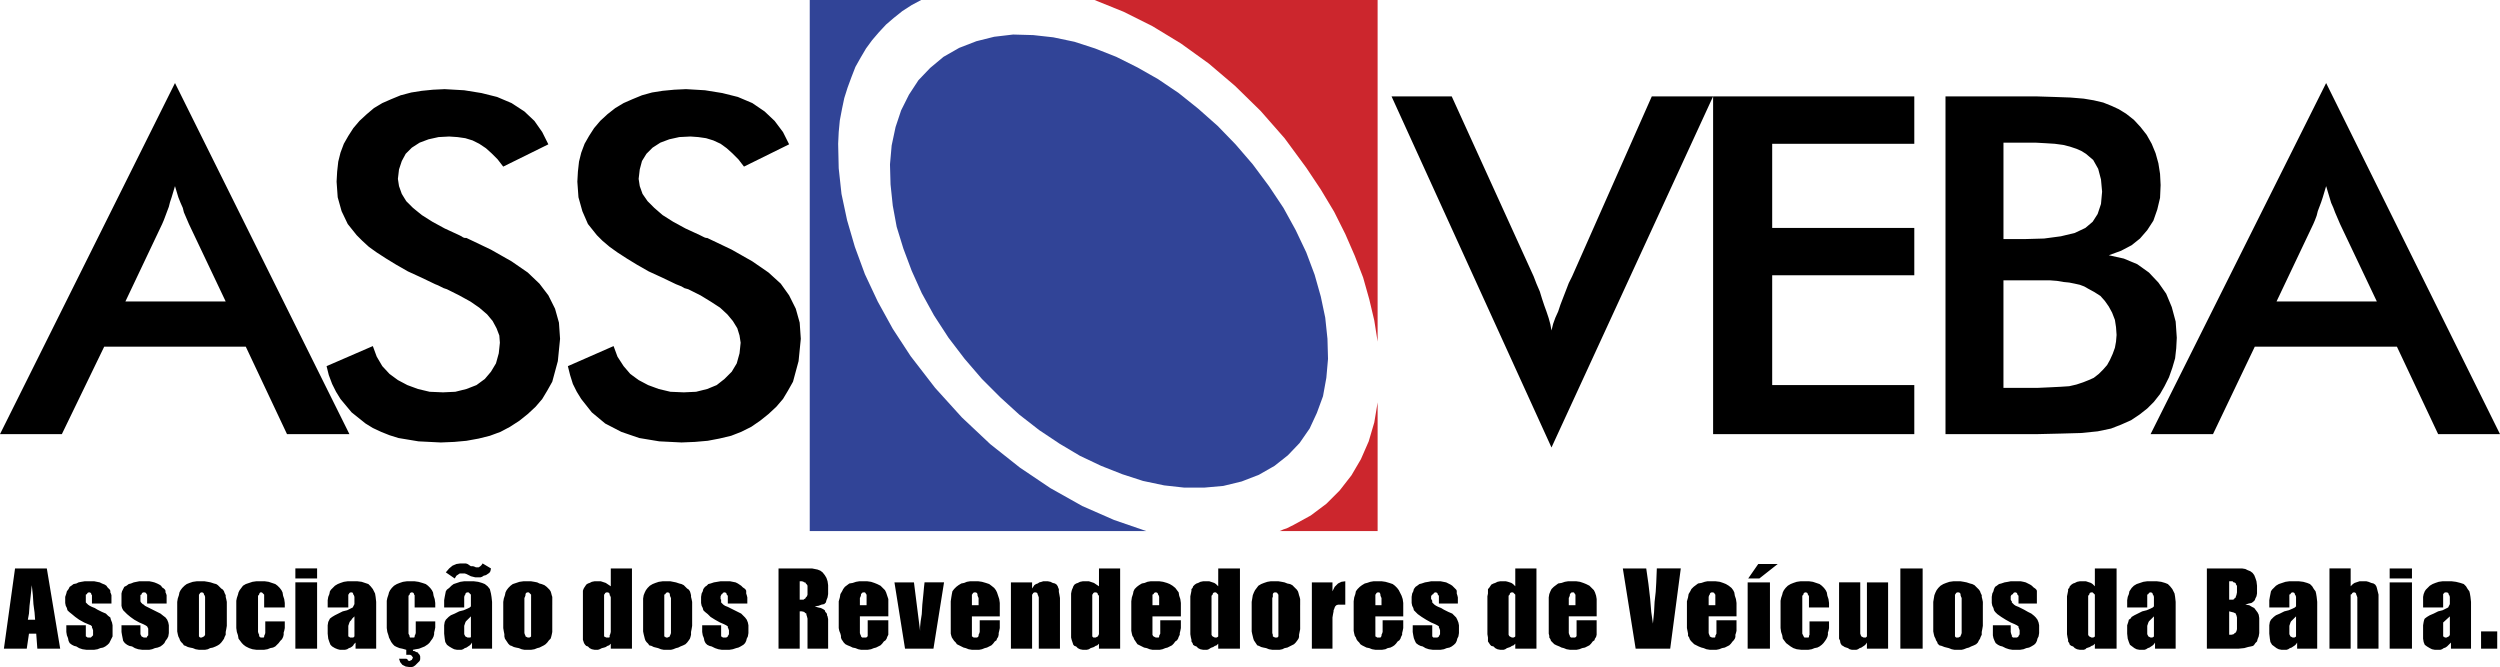 <!--?xml version="1.0" standalone="no"?--><svg xmlns="http://www.w3.org/2000/svg" viewBox="0 0 492.578 131.435"><title>Assoveba - SVG vector logo - www.oklogos.com</title><g fill-rule="evenodd" clip-rule="evenodd"><path d="M24.706 59.403H44.47L37.223 44.14l-.329-.769-.33-.769-.33-.769-.219-.879-.439-.988-.439-1.098-.33-1.098-.33-1.099-.329 1.099-.33 1.098-.329.988-.22.878-.33.878-.329.878-.33.878-.33.769-7.244 15.266zm31.843 26.134l-8.125-17.239h-27.89l-8.345 17.239H0L34.478 16.36l34.369 69.177H56.549zm7.796-13.396l9.114-3.953.769 2.086 1.098 1.867 1.427 1.537 1.647 1.208 1.866.988 2.086.769 2.306.549 2.635.11 2.416-.11 2.196-.549 1.976-.769 1.647-1.208 1.208-1.428.988-1.646.549-1.977.22-2.086-.11-1.428-.549-1.428-.769-1.427-1.098-1.318-1.537-1.317-1.757-1.208-2.196-1.208-2.416-1.208-.659-.219-.659-.33-.439-.22-.548-.218-2.745-1.317-2.635-1.208-2.306-1.318-1.977-1.208-1.867-1.208-1.537-1.098-1.317-1.208-1.099-1.098-1.757-2.196-1.208-2.525-.769-2.745-.22-3.074.11-1.977.22-1.977.439-1.757.659-1.757.878-1.537.988-1.537 1.208-1.428 1.427-1.318 1.428-1.208 1.647-.988 1.757-.769 1.867-.769 2.086-.549 2.086-.33 2.196-.219 2.306-.11 3.843.22 3.404.549 3.075.769 2.854 1.208 2.525 1.647 1.977 1.867 1.537 2.196 1.208 2.416-8.894 4.392-1.098-1.428-1.208-1.208-1.098-.988-1.317-.878-1.318-.659-1.427-.439-1.537-.22-1.647-.11-2.086.11-1.976.439-1.757.659-1.537.988-1.208 1.208-.769 1.427-.547 1.648-.22 1.867.22 1.427.548 1.538.878 1.427 1.318 1.317 1.757 1.428 2.086 1.318 2.416 1.317 2.854 1.318.439.22.329.219.33.11h.33l4.831 2.306 4.062 2.306 3.185 2.196 2.306 2.196 1.757 2.306 1.318 2.636.769 2.745.22 3.185-.439 4.392-1.099 4.062-.988 1.757-.988 1.647-1.318 1.537-1.537 1.428-1.647 1.317-1.867 1.208-1.867.988-2.086.769-2.196.549-2.415.439-2.416.22-2.635.109-2.196-.109-2.196-.11-1.977-.329-1.977-.329-1.757-.55-1.647-.658-1.647-.77-1.427-.878-2.745-2.195-2.196-2.636-.878-1.428-.769-1.537-.659-1.757-.439-1.757zm47.545 0l9.004-3.953.769 2.086 1.208 1.867 1.318 1.537 1.647 1.208 1.867.988 2.086.769 2.306.549 2.636.11 2.416-.11 2.196-.549 1.867-.769 1.538-1.208 1.427-1.428.988-1.646.549-1.977.219-2.086-.219-1.428-.439-1.428-.878-1.427-1.098-1.318-1.428-1.317L140 59.403l-1.977-1.208-2.416-1.208-.769-.219-.549-.33-.549-.22-.548-.218-2.745-1.317-2.636-1.208-2.306-1.318-1.977-1.208-1.866-1.208-1.538-1.098-1.427-1.208-1.099-1.098-1.756-2.196-1.098-2.525-.769-2.745-.22-3.074.11-1.977.22-1.977.439-1.757.659-1.757.878-1.537.988-1.537 1.208-1.428 1.427-1.318 1.538-1.208 1.647-.988 1.756-.769 1.867-.769 1.977-.549 2.086-.33 2.306-.219 2.306-.11 3.733.22 3.404.549 3.075.769 2.855 1.208 2.416 1.647 1.977 1.867 1.647 2.196 1.208 2.416-8.895 4.392-1.098-1.428-1.208-1.208-1.098-.988-1.208-.878-1.428-.659-1.428-.439-1.537-.22-1.537-.11-2.196.11-1.977.439-1.756.659-1.538.988-1.208 1.208-.878 1.427-.439 1.647-.219 1.867.219 1.427.549 1.538.988 1.427 1.318 1.317 1.646 1.428 2.086 1.318 2.416 1.317 2.855 1.318.439.22.439.219.329.11h.22l4.832 2.306 4.063 2.306 3.184 2.196 2.416 2.196 1.647 2.306 1.317 2.636.769 2.745.22 3.185-.439 4.392-1.098 4.062-.988 1.757-.988 1.647-1.317 1.537-1.538 1.428-1.647 1.317-1.757 1.208-1.977.988-1.977.769-2.306.549-2.306.439-2.525.22-2.635.109-2.196-.109-2.196-.11-1.977-.329-1.976-.329-3.514-1.208-3.184-1.647-2.635-2.195-2.086-2.636-.878-1.428-.769-1.537-.549-1.757-.438-1.757zm193.803 16.031L274.18 18.996h11.857l16.143 35.466.549 1.427.658 1.537.439 1.428.439 1.317.439 1.208.439 1.317.328 1.208.221 1.208.33-1.317.438-1.208.549-1.208.439-1.318.549-1.427.551-1.427.549-1.428.658-1.317 15.701-35.466h12.078l-31.841 69.176zm31.842-2.635V18.996h39.641v9.333h-28v16.58h28v9.333h-28v21.631h28v9.663h-39.641v.001zm57.209-38.432h4.172l3.844-.11 3.293-.439 2.746-.659 2.086-.988 1.428-1.208.988-1.538.658-1.976.221-2.416-.221-2.416-.549-2.086-.988-1.757-1.428-1.208-.879-.549-.988-.439-1.316-.439-1.318-.329-1.646-.22-1.758-.11-1.975-.11h-6.369v18.997h-.001zm0 29.318h6.697l2.416-.109 2.195-.11 1.648-.109 1.426-.33 1.318-.438 1.098-.439.988-.439.988-.769.879-.879.77-.878.549-.988.549-1.208.439-1.208.219-1.207.109-1.318-.109-1.538-.219-1.427-.551-1.427-.658-1.208-.768-1.098-.879-.988-1.207-.769-1.209-.659-.768-.439-.879-.33-.988-.22-1.098-.22-1.1-.109-1.316-.22-1.428-.11h-9.111v21.191zm-11.42 9.114V18.996h18.008l3.514.109 3.074.11 2.635.219 1.977.33 1.867.439 1.646.659 1.428.659 1.428.878 1.537 1.208 1.318 1.428 1.207 1.537.988 1.757.77 1.867.549 1.977.328 2.086.111 2.196-.111 2.525-.549 2.306-.768 2.196-1.209 1.867-1.428 1.647-1.646 1.318-2.086 1.098-2.416.878 2.965.659 2.635 1.098 2.307 1.646 1.867 1.977 1.537 2.196 1.098 2.635.768 2.855.221 3.185-.109 2.086-.221 1.977-.549 1.866-.658 1.867-.879 1.757-.879 1.537-1.207 1.537-1.318 1.318-1.537 1.207-1.646 1.099-1.977.878-1.977.769-2.635.549-3.295.33-3.953.109-4.721.11h-18.009zm65.223-26.134h19.766l-7.248-15.263-.328-.769-.33-.769-.33-.769-.328-.879-.439-.988-.33-1.098-.33-1.098-.328-1.099-.33 1.099-.33 1.098-.328.988-.33.878-.33.878-.219.878-.33.878-.328.769-7.25 15.266zm31.844 26.134l-8.125-17.239h-28l-8.236 17.239h-12.297L458.32 16.36l34.258 69.177h-12.187zM9.224 111.999l2.635 15.812H7.357l-.22-2.965H5.709l-.439 2.965H.768l2.196-15.812h6.26zm-2.307 10.103l-.109-1.428-.22-1.647-.11-1.757-.219-1.977-.22 2.196-.22 1.867-.11 1.537-.22 1.208h1.428v.001zm15.043-3.185h-3.843v-1.647l-.11-.109v-.109l-.109-.22-.22-.11h-.22l-.22.11-.109.22-.22.109v1.538l.11.11.219.219.11.11.33.22.439.22.549.219.549.33.879.439.769.329.439.439.439.329.109.439.22.549.11.549V125.396l-.22.439-.219.438-.22.439-.33.33-.439.329-.439.22-.549.109-.549.22-.659.109H17.02l-.769-.109-.659-.22-.549-.329-.439-.11-.439-.219-.439-.33-.219-.439-.11-.549-.22-.549-.11-.659V123.199h3.843V125.395l.22.109.109.11h.66l.109-.11.11-.109.109-.11.11-.109v-.988l-.11-.329-.109-.22v-.22l-.22-.22-.549-.22-.768-.329-.989-.549-.769-.55-.659-.548-.549-.439-.33-.33-.11-.439-.22-.438-.109-.549V117.6l.219-.659.11-.439.33-.438.219-.439.33-.22.439-.329.549-.11.439-.22.549-.109.659-.11H18.556l.549.11.549.109.439.22.549.22.329.22.22.329.22.22.22.22.11.22v.329l.109.22.11.329V118.917zm10.871 0h-3.843V117.16l-.11-.109-.11-.22-.22-.11h-.328l-.22.11-.11.22v.109h-.11l-.11.109v1.21l.11.219.11.11.22.219.22.11.219.22.439.22.439.219.659.33.878.439.659.329.549.439.439.329.329.439.22.549.11.549v1.537l-.11.659-.22.439-.329.438-.22.439-.33.33-.439.329-.549.22-.549.109-.549.22-.549.109H28l-.769-.109-.659-.22-.549-.329-.549-.11-.439-.219-.439-.33-.329-.439-.11-.549-.11-.549-.11-.659V123.198h3.733v1.756l.11.22.11.22.439.22h.549l.11-.11v-.109l.109-.11.11-.109v-1.317l-.11-.22-.109-.22-.33-.22-.439-.22-.769-.329-.988-.549-.769-.55-.659-.548-.439-.439-.329-.33-.22-.439-.11-.438V116.941l.11-.439.22-.438.219-.439.439-.22.439-.329.439-.11.549-.22.549-.109.549-.11H29.426l.549.11.439.109.549.22.439.22.329.22.22.329.33.22.219.22.11.22v.329l.109.22.11.329V118.917h.002zm11.859.329v4.063l-.11.659-.11.549v.55l-.22.438-.109.33-.22.329-.33.439-.329.329-.33.22-.439.22-.549.22-.549.109-.439.22-.549.109H39.2l-.659-.109-.549-.22-.549-.109-.439-.11-.439-.22-.33-.109-.219-.329-.33-.33-.22-.329-.109-.329-.22-.439-.11-.439-.11-.549v-5.819l.11-.659.22-.659.11-.549.22-.439.329-.438.439-.439.439-.329.549-.22.659-.22.769-.11h1.538l.659.11.549.109.659.22.439.11.329.219.33.33.329.329.33.22.22.329.109.33.22.438v.33l.11.439.11.549v.656h-.002zm-4.282-.988v-.658l-.11-.33-.11-.109v-.109l-.11-.22-.219-.11h-.219l-.22.11-.11.22-.11.109v8.236l.11.109.11.11h.329l.439-.22.11-.11.11-.219v-6.809zm15.701 1.428h-4.062v-2.525l-.11-.109-.22-.22-.11-.11h-.329l-.109.11-.11.22v.109l-.11.109-.11.11v7.136l.11.329.11.221v.219l.11.22.22.11h.549l.11-.11v-.22l.11-.219.11-.33v-2.306h3.843v1.318l-.11.55-.109.329v.439l-.11.438-.22.439-.329.329-.329.439-.33.33-.33.329-.439.22-.549.109-.549.22-.659.109H50.51l-.769-.109-.659-.22-.659-.329-.439-.329-.329-.33-.33-.439-.33-.438-.109-.659-.22-.659-.11-.769v-5.38l.11-.55.22-.658.109-.439.22-.439.33-.438.33-.439.549-.329.659-.22.659-.22.769-.11h1.647l.769.11.659.22.659.22.439.329.439.439.329.438.22.439.109.659.22.659.11.769v.879h-.002zm6.369-7.687v1.977h-4.282v-1.977h4.282zm0 2.745v13.066h-4.282v-13.066h4.282zm6.149 4.942h-4.062v-1.428l.11-.658.219-.549.11-.55.22-.329.33-.329.439-.439.549-.329.549-.22.659-.22.769-.11h1.867l.878.11.659.22.659.22.439.439.439.549.22.438.22.439.109.659.11.988V127.81h-4.063v-1.207l-.329.329-.11.22-.219.22-.33.22-.33.109-.329.22-.439.109h-.99l-.439-.109-.549-.22-.549-.329-.33-.329-.22-.55-.219-.658-.11-.989V123.2l.11-.658.219-.439.11-.22.439-.33.549-.329.659-.329.878-.439.879-.22.659-.329.439-.22.109-.22.11-.22.11-.22V117.6l-.11-.33-.11-.109v-.109l-.109-.22-.11-.11h-.33l-.219.11-.11.22-.11.109V119.686h.001zm1.208 1.756l-.439.439-.22.329-.22.22-.109.22-.11.329-.11.329v2.086l.22.109.109.11h.659l.11-.11.11-.109v-3.952zm11.529 6.588v.22h.22l.219.11.22.109.33.11.11.219.22.22.109.33v.549l-.109.329-.22.22-.33.329-.33.33-.329.22-.329.109h-.439l-.769-.109-.659-.33-.439-.549-.219-.659h1.427l.22.11.11.22.219.109h.11l.439-.219.219-.439-.219-.33-.11-.109-.22-.11h-.769v-.988l-.769-.22-.549-.109-.549-.22-.439-.22-.329-.329-.33-.439-.22-.438-.22-.439-.109-.439-.22-.659-.11-.769v-5.38l.11-.55.22-.658.109-.439.22-.439.33-.438.439-.439.549-.329.549-.22.659-.22.769-.11h1.538l.769.11.769.22.659.22.439.329.439.439.33.438.22.439.11.659.22.659.109.769v.878h-4.062V117.272l-.11-.109v-.109l-.11-.22-.22-.11h-.219l-.22.11-.11.22v.109l-.11.109-.11.11v7.465l.11.221.11.219v.22l.11.11h.769l.11-.11v-.22l.109-.219.11-.33v-2.306h3.843V123.64l-.109.549-.11.439v.329l-.109.439-.22.439-.33.438-.219.33-.33.329-.33.22-.329.22-.549.22-.549.219-.659.11-.551.109zm10.102-8.344h-3.953v-1.428l.11-.658.109-.549.11-.55.22-.329.439-.329.439-.439.439-.329.659-.22.659-.22.769-.11h1.866l.878.11.769.22.549.22.548.439.439.549.11.438.11.439.11.659.11.988V127.81h-3.953v-1.207l-.22.329-.219.22-.33.22-.329.22-.33.109-.33.22-.329.109h-.878l-.549-.109-.439-.22-.549-.329-.439-.329-.33-.55-.109-.658-.11-.989V123.2l.11-.658.219-.439.22-.22.33-.33.438-.329.769-.329.878-.439.878-.22.769-.329.439-.22.219-.22v-2.305l-.109-.109-.22-.22-.11-.11h-.33l-.22.11-.109.22v.109l-.11.109-.11.33v2.085h.003zm1.318 1.756l-.439.439-.33.329-.22.22-.109.22-.11.329-.11.329V124.954l.11.22.11.22.439.22h.55l.109-.11v-4.062zm3.953-9.443l-.11.55-.22.329-.33.22-.329.219-.439.11-.33.22-.33.109h-.988l-.439-.109-.439-.109-.878-.439-.33-.11h-.989l-.33.22-.329.22-.33.549-1.757-1.208.659-.769.659-.549.769-.329.769-.109h1.098l.33.109.659.439h.439l.329.109.22.109h.549l.33-.219.22-.22.22-.329 1.647.987zm12.078 7.247v5.271l-.109.55-.11.438-.11.33-.33.329-.33.439-.329.329-.329.22-.439.22-.439.22-.439.109-.548.22-.659.109h-1.318l-.548-.109-.549-.22-.549-.109-.439-.11-.439-.22-.329-.109-.329-.329-.22-.33-.22-.329-.22-.329-.11-.439v-.439l-.11-.549-.109-.659v-5.16l.109-.659.22-.659.11-.549.22-.439.33-.438.439-.439.439-.329.659-.22.659-.22.769-.11h1.537l.659.11.548.109.439.22.439.11.549.219.439.33.329.329.22.22.22.329.11.33.11.438.109.33V119.246h-.002zm-4.172-.988v-1.098l-.11-.109-.22-.22-.109-.11h-.33l-.22.11-.11.22v.218l-.109.33-.11.219v6.917l.11.33.109.219v.11l.439.22h.329l.22-.11.11-.109v-7.137h.001zm19.874-6.259v15.812h-4.173v-.987l-.329.329-.33.109-.329.22-.33.11-.439.109-.439.22-.33.109h-.659l-.549-.109-.439-.22-.33-.329-.33-.11-.22-.219-.22-.33-.109-.329-.11-.329V116.393l.11-.329.109-.22.22-.329.22-.33.33-.22.33-.109.439-.22.549-.11h1.208l.33.11.329.109.33.11.329.22.33.219.329.221V112h4.173v-.001zm-4.173 6.149v-.439l-.109-.329-.11-.11v-.218l-.11-.22-.22-.11h-.329l-.22.11-.11.22-.11.109v8.235l.439.22h.549l.11-.11v-.329l.11-.22.109-.439v-6.37h.001zm16.032 1.098v4.063l-.11.659-.11.549v.55l-.11.438-.109.33-.22.329-.33.439-.33.329-.439.22-.549.22-.439.22-.439.109-.549.22-.439.109h-1.428l-.549-.109-.549-.22-.439-.109-.439-.11-.439-.22-.439-.109-.219-.329-.33-.33-.22-.329-.11-.329-.11-.439-.11-.439-.109-.549v-6.478l.109-.659.22-.549.22-.439.329-.438.439-.439.549-.329.549-.22.659-.22.769-.11h1.537l.549.11.549.109.659.22.439.11.439.219.329.33.33.329.33.22.22.329.109.33.11.438v.33l.11.439.11.549v.656zm-4.173-.988v-.439l-.11-.219-.109-.33v-.218l-.11-.22-.219-.11h-.22l-.219.11-.11.22-.22.109v8.236l.22.109.11.11h.329l.439-.22v-.11l.109-.219.11-.33v-6.479zm15.044.659h-3.843v-1.537l-.11-.11-.109-.109v-.109l-.11-.22-.219-.11h-.22l-.22.11-.11.22-.22.109v.109l-.109.22v.55l.109.109v.549l.11.11.219.219.11.11.33.22.549.22.439.219.659.33.878.439.659.329.439.439.329.329.33.439.219.549.11.549v1.537l-.11.659-.219.439-.11.438-.22.439-.329.33-.549.329-.439.22-.439.109-.659.22-.659.109h-1.537l-.659-.109-.659-.22-.659-.329-.439-.11-.439-.219-.329-.33-.22-.439-.11-.549-.219-.549-.11-.659V123.198h3.733V125.394l.22.109.11.11h.659l.22-.11.11-.109v-.11l.11-.109.11-.22v-.768l-.11-.329-.11-.22v-.22l-.33-.22-.439-.22-.769-.329-.988-.549-.878-.55-.549-.548-.549-.439-.329-.33-.11-.439-.22-.438-.11-.549V117.6l.11-.659.22-.439.11-.438.329-.439.33-.22.329-.329.439-.11.659-.22.658-.109.659-.11h1.866l.549.11.549.109.439.22.33.22.329.22.329.329.33.22.22.22.11.22v.549l.11.329.11.439v1.205h-.001zm6.149-6.918H159.984l.549.11.549.109.549.22.439.329.439.549.329.55.22.658.11.769v1.758l-.11.658-.22.549-.109.439-.33.329-.549.11-.549.22-.769.109.659.22.549.109.439.22.33.22.11.33.219.219.11.221v.219l.11.22.11.549v5.82h-4.062v-5.929l-.11-.439-.11-.329v-.22l-.22-.11-.22-.219-.439-.11h-.439v7.356h-4.172v-15.813zm4.172 2.525v3.624h.768l.11-.109.22-.11.11-.22.22-.22.11-.329v-1.756l-.11-.22-.22-.22-.11-.22h-.22l-.11-.109-.329-.11h-.439v-.001zm17.459 6.918h-5.6v3.293l.11.33.11.219v.11l.11.109.109.11h.77l.219-.11.11-.22v-3.074h4.062v2.855l-.22.438-.11.33-.219.329-.33.22-.33.439-.329.329-.439.22-.439.22-.439.109-.549.22-.659.109h-1.318l-.549-.109-.549-.22-.548-.106-.439-.22-.549-.22-.439-.22-.329-.329-.22-.33-.22-.329-.11-.329v-.33l-.11-.439-.22-.548-.109-.55v-5.27l.219-.77.11-.658.33-.55.219-.438.33-.439.439-.33.439-.329.659-.109.659-.22.659-.11h1.538l.769.11.659.22.549.22.659.329.439.439.439.438.219.439.22.659.22.659v3.404h-.002zm-4.282-2.196V117.16l-.11-.109-.11-.22-.11-.11h-.44l-.11.11-.219.22v.218l-.11.33-.11.219v1.427h1.319v.001zm15.262-4.502l-2.086 13.066h-5.6l-2.086-13.066h3.843l1.208 9.554v-.769l.11-1.099.22-1.427.109-1.867.11-1.098.11-1.099.11-1.208.11-.988h3.842v.001zm10.981 6.698h-5.491V125.395l.22.109.11.11h.659l.22-.11.11-.22v-.219l.11-.221.11-.329v-2.305h3.953v1.537l-.11.55-.109.438v.33l-.11.438-.22.33-.11.329-.329.22-.33.439-.33.329-.439.22-.439.22-.439.109-.549.22-.549.109h-1.428l-.659-.109-.549-.22-.439-.109-.439-.22-.439-.22-.439-.22-.22-.329-.329-.33-.22-.329-.22-.329-.11-.33-.11-.439V118.476l.11-.77.11-.658.11-.55.33-.438.439-.439.439-.33.549-.329.549-.109.549-.22.659-.11h1.538l.769.11.768.22.659.22.439.329.549.439.33.438.22.439.22.659.219.659.11.769v2.637h-.002zm-4.173-2.196v-1.427l-.11-.219-.11-.33v-.218l-.11-.22-.219-.11h-.329l-.22.11-.11.22-.11.109V119.247h1.318v-.001zm10.541-4.502v1.208l.22-.329.22-.33.329-.219.33-.11.33-.22.439-.109.329-.11H206.431l.549.11.439.22.439.109.33.22.219.33.11.329.109.22v.549l.11.549.11.658V127.811h-4.172V117.71l-.11-.329-.11-.22v-.109l-.11-.22-.22-.11h-.329l-.22.11-.11.22-.11.109v10.651h-4.172v-13.066h4.173v-.002zm17.349-2.745v15.812h-4.172v-.987l-.33.329-.33.109-.329.22-.33.11-.33.109-.329.22-.439.109h-.768l-.549-.109-.439-.22-.329-.329-.33-.11-.22-.219-.11-.33-.11-.329-.11-.329-.109-.439v-8.674l.109-.549.11-.329.11-.22.11-.329.22-.33.33-.22.329-.109.439-.22.549-.11h1.208l.329.11.33.109.33.11.329.22.33.219.33.221V112h4.171v-.001zm-4.172 6.149v-.768l-.11-.11-.11-.109v-.109l-.11-.22-.22-.11h-.33l-.219.11-.11.22-.11.109v8.235l.11.109.11.11h.439l.439-.22.11-.22.11-.22V118.148h.001zm16.14 3.294h-5.6v3.623l.109.219.11.11.439.22h.55l.109-.11v-.22l.11-.219.109-.221v-2.634h4.062v1.537l-.109.55-.11.438v.33l-.22.438-.11.33-.22.329-.329.22-.329.439-.33.329-.439.22-.439.22-.439.109-.549.22-.549.109h-1.428l-.549-.109-.549-.22-.549-.109-.439-.22-.439-.22-.439-.22-.22-.329-.219-.33-.22-.329-.11-.329-.22-.33-.109-.439-.11-.548V118.476l.11-.77.219-.658.11-.55.22-.438.439-.439.439-.33.549-.329.549-.109.549-.22.659-.11h1.646l.769.11.768.22.549.22.549.329.549.439.329.438.33.439.11.659.22.659.109.769v2.637h.003zm-4.282-2.196V117.6l-.109-.33-.11-.109v-.109l-.109-.22-.22-.11h-.22l-.22.11-.109.22-.22.109V119.247h1.317v-.001zm15.922-7.247v15.812h-4.282v-.987l-.33.329-.33.109-.329.22-.33.11-.219.109-.33.22-.33.109h-.769l-.549-.109-.439-.22-.33-.329-.33-.11-.329-.219-.11-.33-.22-.329v-.329l-.11-.439-.109-.659v-7.466l.109-.549.11-.549v-.329l.22-.22.11-.329.329-.33.33-.22.33-.109.439-.22.549-.11h1.208l.329.11.33.109.329.11.33.22.22.219.22.221V112h4.283v-.001zm-4.282 6.149v-.988l-.11-.109-.219-.22-.11-.11h-.33l-.219.11-.11.22v.109l-.11.109-.11.11v7.686l.11.219.11.11.439.22h.33l.219-.11.11-.109v-7.247zm16.141 1.098V123.968l-.109.549-.111.55v.438l-.109.33-.219.329-.33.439-.33.329-.439.22-.438.22-.439.22-.549.109-.439.22-.549.109h-1.428l-.658-.109-.551-.22-.549-.109-.439-.11-.438-.22-.33-.109-.221-.329-.219-.33-.219-.329-.111-.329-.109-.439-.109-.439-.11-.549v-5.819l.11-.659.109-.659.22-.549.219-.439.33-.438.328-.439.549-.329.551-.22.658-.22.658-.11h1.537l.66.11.549.109.549.22.549.11.439.219.328.33.33.329.221.22.219.329.109.33.109.438.111.33.109.439v1.205h.001zm-4.283-.988v-1.098l-.109-.109-.109-.22-.221-.11h-.328l-.221.11-.109.22v.548l-.109.219v6.917l.109.33v.329l.439.22h.44l.109-.11.109-.109v-7.137zm10.652-3.514v1.757l.438-.878.66-.659.658-.329.77-.11v4.612h-1.427l-.33.109-.219.22-.111.22-.109.329-.109.22v.22l-.109.55-.109.658v6.148h-4.062v-13.066h4.059v-.001zm13.943 6.698h-5.49V125.395l.221.109.109.11h.658l.111-.11.109-.22v-.219l.109-.221.109-.329v-2.305h4.062v1.537l-.109.55-.109.438v.33l-.219.438-.111.33-.219.329-.33.22-.328.439-.33.329-.33.22-.439.22-.549.109-.439.22-.658.109h-1.318l-.658-.109-.549-.22-.549-.109-.439-.22-.439-.22-.328-.22-.221-.329-.33-.33-.219-.329-.109-.329-.221-.33-.109-.439-.109-.548V118.476l.109-.77.221-.658.109-.55.328-.438.439-.439.439-.33.549-.329.439-.109.66-.22.658-.11h1.538l.768.11.77.22.658.22.439.329.439.439.33.438.219.439.33.659.219.659.109.769v2.637zm-4.281-2.196v-1.427l-.109-.219-.111-.33v-.218l-.109-.22-.109-.11h-.33l-.219.11-.109.22-.111.109V119.247h1.207v-.001zm15.043-.329h-3.734v-1.537l-.109-.11-.109-.109v-.109l-.109-.22-.221-.11h-.218l-.219.11-.111.22-.219.109-.109.109-.111.22v.55l.111.109.109.22v.329l.109.11.221.219.109.11.328.22.439.22.549.219.549.33.879.439.77.329.439.439.328.329.221.439.219.549.109.549v1.537l-.109.659-.219.439-.109.438-.221.439-.33.33-.439.329-.438.22-.551.109-.549.22-.658.109h-1.538l-.768-.109-.66-.22-.549-.329-.439-.11-.439-.219-.439-.33-.219-.439-.219-.549-.111-.549-.109-.659V123.198h3.844V125.394l.109.109.109.11h.77l.219-.11.109-.109v-.11l.111-.109.109-.22v-.768l-.109-.329-.111-.22v-.22l-.328-.22-.439-.22-.77-.329-.988-.549-.877-.55-.77-.548-.439-.439-.328-.33-.111-.439-.219-.438-.109-.549V117.6l.109-.659.219-.439.111-.438.328-.439.33-.22.439-.329.439-.11.658-.22.658-.109.549-.11h1.867l.549.11.549.109.439.22.439.22.33.22.328.329.221.22.219.22.111.22v.549l.109.329.109.439v1.205h.001zM302.729 111.999v15.812h-4.172v-.987l-.33.329-.33.109-.33.22-.328.11-.33.109-.328.22-.33.109h-.658l-.551-.109-.438-.22-.33-.329-.439-.11-.219-.219-.221-.33-.219-.329v-.768l-.109-.659v-7.466l.109-.549V116.064l.219-.22.221-.329.219-.33.439-.22.33-.109.438-.22.551-.11h1.097l.439.11.328.109.33.11.33.22.219.219.221.221V112h4.172v-.001zm-4.172 6.149v-.988l-.111-.109-.219-.22-.109-.11h-.33l-.221.11-.109.22v.109l-.109.109-.109.11v7.686l.109.219.109.11.439.22h.33l.219-.11.111-.109v-7.247zm16.031 3.294h-5.49v3.293l.109.33.109.219v.11l.109.109.109.11h.77l.219-.11.111-.22v-3.074h3.953v2.855l-.111.438-.219.33-.109.329-.33.22-.33.439-.328.329-.439.22-.439.22-.549.109-.549.22-.549.109h-1.318l-.658-.109-.549-.22-.439-.109-.439-.22-.549-.22-.439-.22-.33-.329-.328-.33-.111-.329-.219-.329v-.33l-.109-.439v-7.138l.109-.658.219-.55.221-.438.439-.439.438-.33.439-.329.66-.109.658-.22.658-.11h1.538l.77.11.658.22.549.22.66.329.439.439.438.438.221.439.219.659.111.659v3.407h-.003zm-4.174-2.196V117.16l-.109-.109-.109-.22-.109-.11h-.439l-.111.11-.219.22v.218l-.109.33-.109.219v1.427h1.314v.001zm20.754-7.247l-2.086 15.812h-6.809l-2.525-15.812h4.611l.439 3.075.33 2.854.219 2.636.33 2.306.219-2.196.109-2.086.221-1.977.109-1.867.109-2.745h4.724zm10.98 9.443h-5.49v3.293l.109.33.109.219v.11l.439.22h.549l.109-.11v-.22l.109-.219.111-.221v-2.634h3.953V124.297l-.111.438-.109.33v.438l-.109.33-.219.329-.221.22-.33.439-.328.329-.439.22-.439.22-.549.109-.549.22-.549.109h-1.318l-.658-.109-.549-.22-.439-.109-.549-.22-.439-.22-.439-.22-.33-.329-.328-.33-.221-.329-.109-.329-.221-.33v-.439l-.109-.548-.109-.55v-5.27l.219-.77.111-.658.328-.55.221-.438.439-.439.439-.33.439-.329.658-.109.658-.22.549-.11h1.537l.879.11.658.22.549.22.551.329.549.439.328.438.221.439.109.659.219.659.111.769v2.637zm-4.173-2.196V117.16l-.109-.109-.109-.22-.221-.11h-.328l-.221.11-.109.22v.109l-.109.109-.109.33v1.646h1.315v.001zm10.761-4.502v13.066h-4.393v-13.066h4.393zm1.537-3.623l-3.623 2.854h-2.197l1.977-2.854h3.843zm10.102 8.565h-3.953v-2.196l-.109-.22-.109-.109v-.109l-.109-.22-.221-.11h-.218l-.221.11-.109.22v.109l-.109.109-.109.11v7.465l.109.221.109.219.109.22.109.11h.77l.109-.11v-.22l.109-.219v-2.636h3.844v1.318l-.109.55-.109.329v.439l-.111.438-.219.439-.221.329-.328.439-.33.33-.439.329-.438.22-.551.109-.549.22-.658.109h-1.428l-.879-.109-.658-.22-.549-.329-.439-.329-.439-.33-.33-.439-.328-.438-.109-.659-.221-.659-.109-.769v-5.38l.109-.55.221-.658.109-.439.219-.439.33-.438.439-.439.549-.329.549-.22.658-.22.77-.11h1.647l.77.11.658.22.658.22.439.329.439.439.33.438.219.439.109.659.221.659.109.769v.879h-.002zm11.639-4.942v13.066h-4.172v-1.207l-.219.329-.221.22-.33.22-.328.22-.33.109-.33.22-.328.109h-.878l-.439-.109-.33-.22-.328-.109-.33-.11-.328-.22-.221-.109-.219-.329-.111-.33v-.22l-.109-.219-.109-.22V114.744h4.172v10.102l.111.33.109.22.439.22h.44l.109-.11.109-.109V114.745h4.171v-.001zm6.808-2.745v15.812h-4.393v-15.812h4.393zm11.86 7.247v4.063l-.111.659-.109.549v.55l-.219.438-.111.33-.219.329-.219.439-.33.329-.439.22-.549.22-.439.22-.439.109-.549.22-.439.109h-1.428l-.549-.109-.549-.22-.439-.109-.439-.11-.549-.22-.438-.109-.33-.329-.109-.33-.221-.329-.109-.329-.219-.439-.111-.439-.109-.549v-5.819l.109-.659.111-.659.219-.549.219-.439.33-.438.439-.439.549-.329.549-.22.658-.22.77-.11h1.428l.658.11.549.109.66.22.438.11.439.219.33.33.33.329.219.22.219.329.111.33.219.438v.33l.109.439.111.549v.656h-.002zm-4.174-.988v-.439l-.109-.219-.109-.33v-.218l-.109-.22-.221-.11h-.33l-.219.11-.109.22-.109.109v8.236l.109.109.109.11h.44l.439-.22v-.11l.109-.219.109-.33v-6.479zm14.824.659h-3.623v-1.537l-.111-.11-.109-.109v-.109l-.109-.22-.221-.11h-.218l-.219.11-.109.22-.221.109-.109.109-.109.22v.659l.109.22.109.11v.219l.109.11.221.219.109.11.328.22.551.22.439.219.658.33.768.439.66.329.549.439.33.329.328.439.221.549.109.549v1.537l-.109.659-.221.439-.109.438-.219.439-.33.33-.549.329-.439.22-.549.109-.549.22-.66.109H396.5l-.658-.109-.658-.22-.66-.329-.439-.11-.438-.219-.439-.33-.221-.439-.219-.549-.109-.549V123.198h3.514v1.317l.109.439.109.22v.22l.109.109.111.11h.768l.219-.11.111-.109v-.11l.109-.109.109-.22v-.768l-.109-.329-.109-.22v-.22l-.33-.22-.439-.22-.768-.329-.988-.549-.879-.55-.77-.548-.439-.439-.219-.33-.109-.439-.221-.438-.109-.549V117.6l.109-.659.221-.439.109-.438.219-.439.33-.22.439-.329.439-.11.658-.22.66-.109.549-.11h1.976l.549.11.439.109.438.22.439.22.33.22.33.329.328.22.221.22.109.22v2.522h.002zm15.701-6.918v15.812h-4.281v-.987l-.33.329-.33.109-.328.22-.33.11-.33.109-.219.22-.33.109h-.767l-.549-.109-.439-.22-.33-.329-.328-.11-.33-.219-.109-.33-.221-.329v-.329l-.109-.439-.109-.659v-7.466l.109-.549.109-.549v-.329l.221-.22.109-.329.33-.33.328-.22.33-.109.439-.22.549-.11h1.206l.33.11.328.109.33.11.33.22.219.219.221.221V112h4.281v-.001zm-4.281 6.149v-.988l-.109-.109-.221-.22-.109-.11h-.33l-.219.11-.111.22v.109l-.109.109-.109.11v7.686l.109.219.109.11.439.22h.33l.221-.11.109-.109v-7.247zm10.32 1.538h-3.953v-1.428l.111-.658.219-.549.109-.55.221-.329.219-.329.439-.439.549-.329.658-.22.66-.22.768-.11h1.867l.879.11.768.22.549.22.439.439.439.549.221.438.219.439.109.659.109.988V127.81h-4.062v-1.207l-.219.329-.219.22-.33.22-.33.22-.328.109-.33.22-.33.109h-.988l-.549-.109-.439-.22-.439-.329-.438-.329-.221-.55-.219-.658-.111-.989V123.2l.221-.658.109-.439.33-.22.219-.33.549-.329.66-.329.877-.439.879-.22.77-.329.439-.22.219-.22V117.6l-.109-.33-.109-.109v-.109l-.111-.22-.219-.11h-.22l-.219.11-.109.22-.221.109V119.686h-.002zm1.319 1.756l-.439.439-.33.329-.219.22-.109.22-.109.329-.111.329V124.954l.111.22.109.22.439.22h.328l.221-.11.109-.109V121.442zm10.431-9.443H441.741l.658.11.439.22.549.22.439.329.328.438.221.55.219.658.111.879v1.537l-.111.549-.219.439-.109.329-.33.33-.33.22-.549.109-.658.22.768.109.551.33.438.219.33.439.33.439.219.439.109.658v2.964l-.109.659-.219.549-.109.439-.33.329-.221.33-.219.219-.439.11-.549.109-.768.22-1.1.109h-6.258v-15.807h-.001zm4.393 2.525v3.624h.767l.221-.109.109-.221.219-.109v-.22l.109-.22.111-.549v-1.317l-.111-.11-.109-.219v-.11l-.109-.109-.219-.11h-.111l-.109-.109-.109-.11h-.659v-.002zm0 5.93v4.612h.439l.438-.11.221-.22.219-.109v-.11l.109-.109.111-.439v-2.305l-.111-.439-.109-.219v-.11l-.219-.11-.221-.109-.438-.109-.439-.114zm11.857-.768h-3.953v-1.428l.111-.658.109-.549.109-.55.219-.329.33-.329.439-.439.549-.329.658-.22.66-.22.768-.11h1.867l.879.11.768.22.549.22.439.439.33.549.33.438.109.439.109.659.109.988V127.81h-3.953v-1.207l-.219.329-.221.22-.328.22-.33.22-.328.109-.33.22-.33.109h-.988l-.549-.109-.439-.22-.439-.329-.439-.329-.328-.55-.109-.658-.111-.989V123.2l.111-.658.219-.439.219-.22.33-.33.439-.329.77-.329.877-.439.879-.22.77-.329.438-.22.221-.22V117.6l-.109-.33-.111-.109v-.109l-.109-.22-.219-.11h-.22l-.219.11-.109.22-.221.109V119.686h-.003zm1.319 1.756l-.439.439-.33.329-.219.22-.109.22-.109.329-.111.329V124.954l.111.22.109.22.439.22h.328l.221-.11.109-.109V121.442zm10.761-9.443v3.515l.219-.221.219-.219.33-.22.33-.11.328-.109.33-.11h1.318l.438.11.551.22.438.109.33.22.221.33.109.329.109.438.109.439.109.439V127.809h-4.172v-10.101l-.109-.329-.109-.22v-.109l-.111-.22-.219-.11h-.218l-.221.11-.109.22-.219.109v10.65h-4.174v-15.812h4.173v.002zm12.078 0v1.977h-4.393v-1.977h4.393zm0 2.745v13.066h-4.393v-13.066h4.393zm6.149 4.942h-3.953V117.6l.109-.549.221-.55.219-.329.33-.329.439-.439.549-.329.549-.22.658-.22.77-.11h1.756l.879.11.879.22.658.22.439.439.33.549.328.438.109.439.111.659.109.988V127.81h-3.953v-1.207l-.33.329-.219.22-.221.22-.328.22-.33.109-.33.22-.328.109h-1.097l-.551-.109-.438-.22-.551-.329-.438-.329-.221-.55-.109-.658V123.2l.109-.658.109-.439.111-.22.438-.33.551-.329.768-.329.879-.439.879-.22.658-.329.439-.22.109-.22.109-.22.111-.22V117.6l-.111-.33-.109-.109v-.109l-.109-.22-.221-.11h-.439l-.109.11-.219.22V119.686h.002zm1.318 1.756l-1.318 1.208v2.745l.219.109.109.11h.33l.439-.22.109-.11.111-.219v-3.623h.001zm9.332 2.965v3.403h-3.184v-3.403h3.184z"/><path d="M271.434 79.277v25.365H252.11l.768-.329.66-.22.658-.33.658-.329 3.404-1.866 3.074-2.307 2.635-2.635 2.307-2.965 1.867-3.185 1.537-3.514 1.098-3.733.658-3.952zM215.654 0h55.78v67.31l-.658-4.173-.988-4.172-1.207-4.282-1.648-4.283-1.865-4.282-2.197-4.392-2.635-4.392-2.855-4.282-4.281-5.82-4.723-5.38-5.05-4.941-5.161-4.392-5.491-3.953-5.6-3.404-5.71-2.854L215.654 0z" fill="#cc262d"/><path d="M159.544 0v104.643h66.321l-6.368-2.196-6.259-2.745-6.259-3.514-6.039-4.062-5.82-4.612-5.6-5.271-5.271-5.819-4.831-6.259-3.514-5.38-2.965-5.38-2.525-5.38-1.977-5.38-1.537-5.271-1.098-5.161-.549-5.051-.11-4.832.11-2.306.219-2.306.439-2.306.439-2.086.659-2.086.769-2.086.769-1.976.988-1.757 1.098-1.867 1.208-1.647 1.318-1.537 1.427-1.537 1.538-1.317 1.647-1.318L179.637.99l1.868-.99h-21.961zm29.428 9.443l-3.074 1.757-2.635 2.196-2.306 2.416-1.867 2.855-1.537 3.074-1.098 3.294-.769 3.623-.33 3.733.11 3.953.439 4.173.769 4.172 1.318 4.282 1.646 4.392 1.977 4.392 2.416 4.392 2.854 4.393 3.185 4.172 3.404 3.953 3.623 3.624 3.733 3.403 3.953 3.074 3.953 2.636 4.063 2.416 4.172 1.976 4.172 1.647 4.063 1.317 4.172.879 3.953.439h3.953l3.734-.33 3.623-.878 3.405-1.317 3.074-1.758 2.635-2.086 2.307-2.416 1.977-2.854 1.426-3.074 1.209-3.294.658-3.624.33-3.733-.109-3.952-.439-4.173-.879-4.173-1.209-4.282-1.646-4.392-2.086-4.392-2.416-4.393-2.854-4.282-3.185-4.282-3.404-3.953-3.514-3.624-3.843-3.404-3.843-3.074-4.063-2.745-4.062-2.306-4.173-2.086-4.172-1.647-4.063-1.318-4.172-.878-3.953-.439-3.953-.11-3.733.439-3.514.878-3.405 1.319z" fill="#314497"/></g></svg>